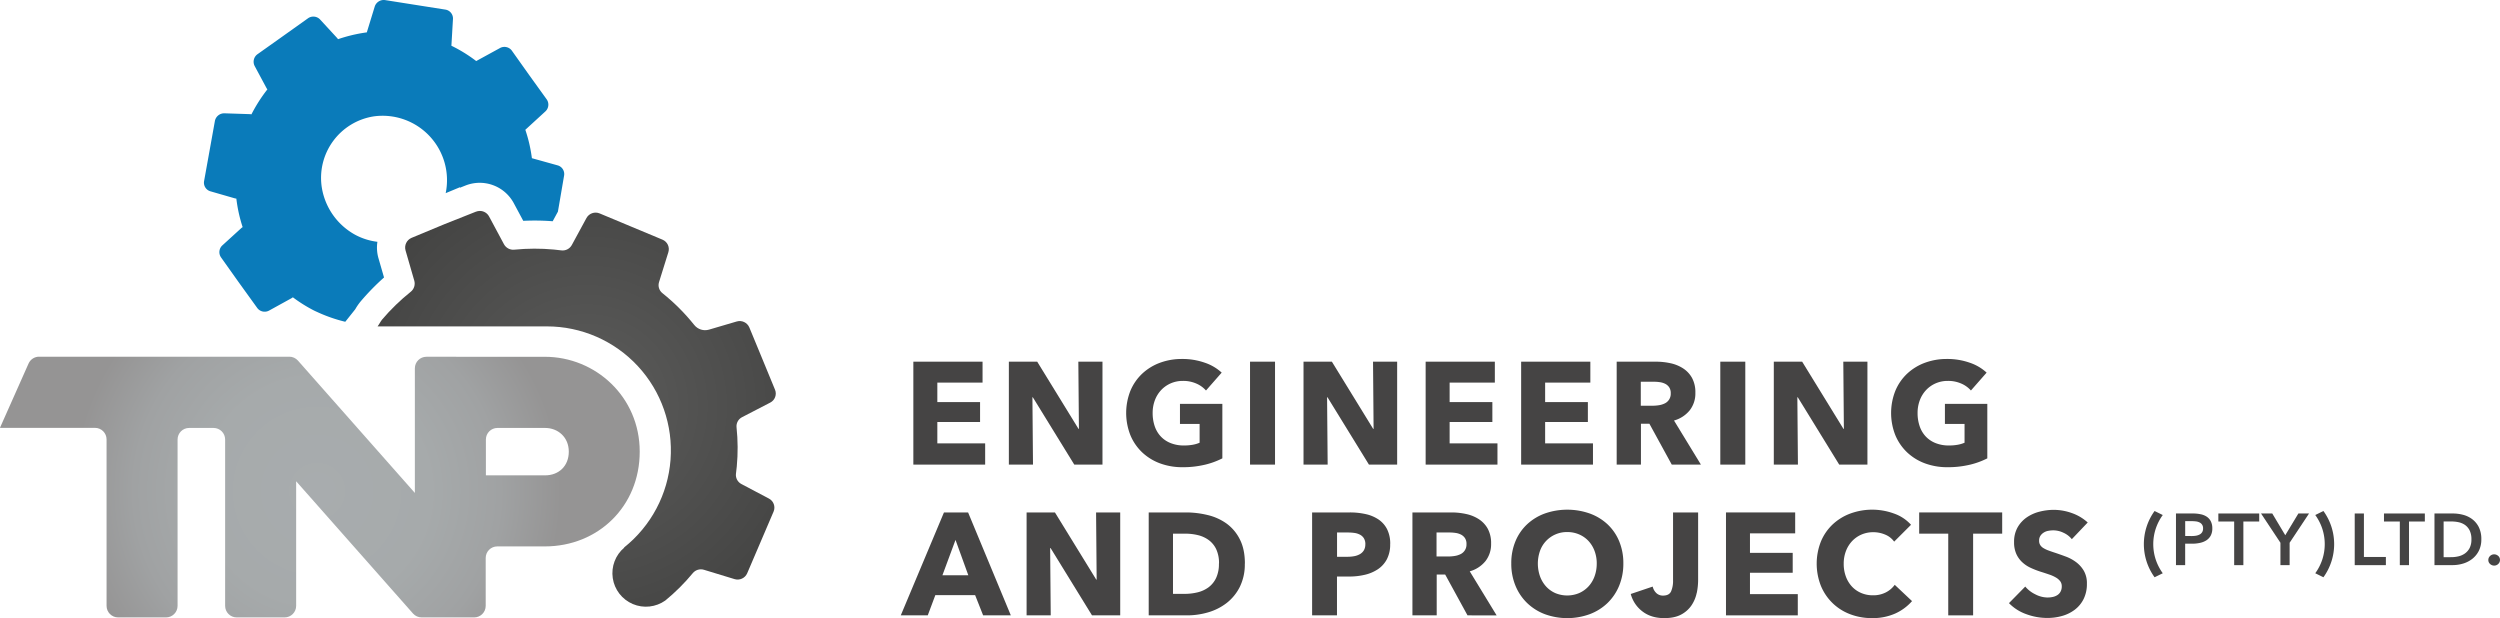 <svg id="Layer_1" data-name="Layer 1" xmlns="http://www.w3.org/2000/svg" xmlns:xlink="http://www.w3.org/1999/xlink" viewBox="0 0 1946.21 481.2"><defs><style>.cls-1{fill:none;}.cls-2{fill:#454444;}.cls-3{clip-path:url(#clip-path);}.cls-4{fill:url(#radial-gradient);}.cls-5{clip-path:url(#clip-path-2);}.cls-6{fill:url(#radial-gradient-2);}.cls-7{fill:#0a7bba;}</style><clipPath id="clip-path" transform="translate(-31.04 -48.85)"><path class="cls-1" d="M409.3,391a9,9,0,0,1,9-9h37.09c10,0,18.45,7.18,18.45,18.45s-7.85,18.45-18.45,18.45H409.3ZM363,326.58a9,9,0,0,0-9,9v97l-91-103a9,9,0,0,0-6.77-3.06H61.52a9,9,0,0,0-8.26,5.36L31,381.93h74a9,9,0,0,1,9,9V520.5a9,9,0,0,0,9,9h37.28a9,9,0,0,0,9-9V391a9,9,0,0,1,9-9H197.3a9,9,0,0,1,9,9V520.5a9,9,0,0,0,9,9h37.29a9,9,0,0,0,9-9v-97l91,103a9,9,0,0,0,6.76,3h40.8a9,9,0,0,0,9-9V483.22a9,9,0,0,1,9-9h37.09c41.35,0,73.81-31.1,73.81-73.8s-34.51-73.81-73.81-73.81Z"/></clipPath><radialGradient id="radial-gradient" cx="696.09" cy="974.94" r="9.07" gradientTransform="matrix(20.97, 0, 0, -20.97, -14350.12, 20826.7)" gradientUnits="userSpaceOnUse"><stop offset="0" stop-color="#a8acae"/><stop offset="0.46" stop-color="#a6aaab"/><stop offset="0.75" stop-color="#a0a2a3"/><stop offset="1" stop-color="#959494"/></radialGradient><clipPath id="clip-path-2" transform="translate(-31.04 -48.85)"><path class="cls-1" d="M401.55,213.64,377,223.39h0l-.56.24-.56.22h0L351.47,234a8.19,8.19,0,0,0-4.73,9.77l6.83,23.64a8.19,8.19,0,0,1-2.83,8.63,161.51,161.51,0,0,0-22.18,21.51c-1.22,1.45-2.42,3.92-3.58,5.39H456.72a96.55,96.55,0,0,1,60.13,172.13l.26,0A26.09,26.09,0,0,0,549,516.32a155.61,155.61,0,0,0,21.35-21.27,8.2,8.2,0,0,1,8.71-2.63l23.79,7.25a8.13,8.13,0,0,0,9.85-4.5L623,471.1l10.27-24a7.93,7.93,0,0,0-3.65-10.13l-21.43-11.32a8,8,0,0,1-4.21-8.12q.37-2.75.63-5.52a153.73,153.73,0,0,0-.18-30.45,7.94,7.94,0,0,1,4.25-7.92l22-11.39a7.89,7.89,0,0,0,3.71-10l-10-24.27-10-24.2a8.16,8.16,0,0,0-9.86-4.65L583,305.46a10.82,10.82,0,0,1-11.52-3.65,158.53,158.53,0,0,0-24.72-24.72,7.93,7.93,0,0,1-2.69-8.57l7.3-23.41a8,8,0,0,0-4.6-9.69l-24.48-10.22L497.87,215a8.13,8.13,0,0,0-10.27,3.57l-11.44,21.07a8.13,8.13,0,0,1-8.22,4.12c-1.85-.24-3.73-.46-5.61-.63a159.76,159.76,0,0,0-30.9.09,8.2,8.2,0,0,1-8.05-4.22l-11.63-21.68a8.13,8.13,0,0,0-7.17-4.26,8.24,8.24,0,0,0-3,.58"/></clipPath><radialGradient id="radial-gradient-2" cx="709.97" cy="969.05" r="9.07" gradientTransform="matrix(31.59, 0, 0, -31.59, -21971.32, 30928.37)" gradientUnits="userSpaceOnUse"><stop offset="0" stop-color="#5d5d5c"/><stop offset="1" stop-color="#373736"/></radialGradient></defs><title>tnp logo</title><polygon class="cls-2" points="711.03 361.69 711.03 281.56 764.9 281.56 764.9 297.85 729.7 297.85 729.7 313.02 762.97 313.02 762.97 328.52 729.7 328.52 729.7 345.16 766.93 345.16 766.93 361.69 711.03 361.69"/><polygon class="cls-2" points="836.31 361.69 804.05 309.29 803.72 309.29 804.17 361.69 785.38 361.69 785.38 281.56 807.45 281.56 839.59 333.85 839.92 333.85 839.47 281.56 858.26 281.56 858.26 361.69 836.31 361.69"/><path class="cls-2" d="M968.92,410.64a72.37,72.37,0,0,1-17.15,1.92,49.88,49.88,0,0,1-17.71-3,41.06,41.06,0,0,1-13.92-8.61,39.1,39.1,0,0,1-9.1-13.3,47.09,47.09,0,0,1,.05-34.69,38.7,38.7,0,0,1,9.22-13.29,41,41,0,0,1,13.8-8.43,48.8,48.8,0,0,1,17.09-2.94,52.56,52.56,0,0,1,17.66,2.88,36.48,36.48,0,0,1,13.24,7.75l-12.22,13.92a21.22,21.22,0,0,0-7.47-5.38,25.3,25.3,0,0,0-10.52-2.09,23.36,23.36,0,0,0-9.39,1.87,22.77,22.77,0,0,0-7.47,5.21,23.69,23.69,0,0,0-4.92,7.93,27.79,27.79,0,0,0-1.75,10,31.52,31.52,0,0,0,1.58,10.18,22,22,0,0,0,4.7,8,21.3,21.3,0,0,0,7.7,5.21,27.45,27.45,0,0,0,10.47,1.87,38.71,38.71,0,0,0,6.45-.51,23.69,23.69,0,0,0,5.66-1.64v-14.6H949.62V363.23h33v42.44a61.12,61.12,0,0,1-13.75,5" transform="translate(-31.04 -48.85)"/><rect class="cls-2" x="973.13" y="281.56" width="19.46" height="80.13"/><polygon class="cls-2" points="1065.7 361.69 1033.45 309.29 1033.11 309.29 1033.56 361.69 1014.77 361.69 1014.77 281.56 1036.85 281.56 1068.98 333.85 1069.32 333.85 1068.88 281.56 1087.66 281.56 1087.66 361.69 1065.7 361.69"/><polygon class="cls-2" points="1109.84 361.69 1109.84 281.56 1163.71 281.56 1163.71 297.85 1128.51 297.85 1128.51 313.02 1161.78 313.02 1161.78 328.52 1128.51 328.52 1128.51 345.16 1165.75 345.16 1165.75 361.69 1109.84 361.69"/><polygon class="cls-2" points="1184.19 361.69 1184.19 281.56 1238.06 281.56 1238.06 297.85 1202.86 297.85 1202.86 313.02 1236.13 313.02 1236.13 328.52 1202.86 328.52 1202.86 345.16 1240.1 345.16 1240.1 361.69 1184.19 361.69"/><path class="cls-2" d="M1332.48,410.54l-17.39-31.8h-6.6v31.8h-18.89V330.41h30.55a53.35,53.35,0,0,1,11.26,1.19,29.31,29.31,0,0,1,9.85,4,21.1,21.1,0,0,1,7,7.47,23.35,23.35,0,0,1,2.6,11.54,21.28,21.28,0,0,1-4.42,13.69,24.06,24.06,0,0,1-12.21,7.92l20.93,34.3Zm-.79-55.57a8,8,0,0,0-1.2-4.58,8.15,8.15,0,0,0-3.07-2.72,13.28,13.28,0,0,0-4.21-1.3,31.06,31.06,0,0,0-4.49-.34h-10.35V364.7h9.21a31.39,31.39,0,0,0,4.89-.39,15.63,15.63,0,0,0,4.55-1.41,8.22,8.22,0,0,0,4.66-7.93" transform="translate(-31.04 -48.85)"/><rect class="cls-2" x="1339.23" y="281.56" width="19.46" height="80.13"/><polygon class="cls-2" points="1431.8 361.69 1399.56 309.29 1399.21 309.29 1399.66 361.69 1380.88 361.69 1380.88 281.56 1402.95 281.56 1435.09 333.85 1435.43 333.85 1434.98 281.56 1453.76 281.56 1453.76 361.69 1431.8 361.69"/><path class="cls-2" d="M1564.42,410.64a72.37,72.37,0,0,1-17.15,1.92,49.88,49.88,0,0,1-17.71-3,41,41,0,0,1-13.92-8.61,39.25,39.25,0,0,1-9.11-13.3,47,47,0,0,1,.06-34.69,38.7,38.7,0,0,1,9.22-13.29,41,41,0,0,1,13.8-8.43,48.75,48.75,0,0,1,17.08-2.94,52.61,52.61,0,0,1,17.66,2.88,36.48,36.48,0,0,1,13.24,7.75l-12.22,13.92a21.22,21.22,0,0,0-7.47-5.38,25.3,25.3,0,0,0-10.52-2.09,23.36,23.36,0,0,0-9.39,1.87,22.68,22.68,0,0,0-7.47,5.21,23.69,23.69,0,0,0-4.92,7.93,27.79,27.79,0,0,0-1.75,10,31.27,31.27,0,0,0,1.59,10.18,21.89,21.89,0,0,0,4.69,8,21.3,21.3,0,0,0,7.7,5.21,27.44,27.44,0,0,0,10.46,1.87,38.74,38.74,0,0,0,6.46-.51,23.69,23.69,0,0,0,5.66-1.64v-14.6h-15.28V363.23h33v42.44a61.12,61.12,0,0,1-13.75,5" transform="translate(-31.04 -48.85)"/><path class="cls-2" d="M796.39,527.9l-6.22-15.73h-31l-5.89,15.73h-21l33.62-80.13h18.78l33.27,80.13Zm-21.5-58.74-10.18,27.5h20.14Z" transform="translate(-31.04 -48.85)"/><polygon class="cls-2" points="850.11 479.05 817.86 426.65 817.52 426.65 817.98 479.05 799.19 479.05 799.19 398.92 821.25 398.92 853.4 451.21 853.73 451.21 853.28 398.92 872.07 398.92 872.07 479.05 850.11 479.05"/><path class="cls-2" d="M1000.1,487.61a39.44,39.44,0,0,1-3.91,18.16,36.67,36.67,0,0,1-10.29,12.56,43.09,43.09,0,0,1-14.44,7.25,58.35,58.35,0,0,1-16.3,2.32H925.29V447.77h29a71.39,71.39,0,0,1,16.75,2,41.88,41.88,0,0,1,14.72,6.56,33.74,33.74,0,0,1,10.41,12.28q4,7.7,4,19m-20.15,0a25.43,25.43,0,0,0-2.2-11.26,19,19,0,0,0-5.89-7.13,23.53,23.53,0,0,0-8.38-3.79,41.24,41.24,0,0,0-9.68-1.13H944.2v46.86h9.17a41.8,41.8,0,0,0,10-1.19,23.89,23.89,0,0,0,8.49-3.9,19.48,19.48,0,0,0,5.89-7.25,25.44,25.44,0,0,0,2.2-11.2" transform="translate(-31.04 -48.85)"/><path class="cls-2" d="M1113.27,472.44a24.66,24.66,0,0,1-2.6,11.83,21.37,21.37,0,0,1-7,7.74,30.91,30.91,0,0,1-10.19,4.31,52.1,52.1,0,0,1-12,1.35h-9.62v30.22H1052.5V447.77h29.42a55.55,55.55,0,0,1,12.28,1.3,29.09,29.09,0,0,1,10,4.19,20.3,20.3,0,0,1,6.67,7.58,25,25,0,0,1,2.43,11.6m-19.35.12a8.67,8.67,0,0,0-1.13-4.64,7.86,7.86,0,0,0-3.06-2.83,13,13,0,0,0-4.35-1.36,36.37,36.37,0,0,0-5-.34h-8.5v18.9H1080a28.44,28.44,0,0,0,5.21-.45,13.91,13.91,0,0,0,4.47-1.58,8.53,8.53,0,0,0,3.11-3,8.94,8.94,0,0,0,1.13-4.7" transform="translate(-31.04 -48.85)"/><path class="cls-2" d="M1173.47,527.9l-17.39-31.8h-6.59v31.8h-18.9V447.77h30.55A53.35,53.35,0,0,1,1172.4,449a29.18,29.18,0,0,1,9.84,4,21,21,0,0,1,7,7.47,23.35,23.35,0,0,1,2.6,11.54,21.28,21.28,0,0,1-4.42,13.69,24,24,0,0,1-12.21,7.92l20.93,34.3Zm-.79-55.57a8,8,0,0,0-1.2-4.58,8.15,8.15,0,0,0-3.07-2.72,13.23,13.23,0,0,0-4.2-1.3,30,30,0,0,0-4.5-.34h-10.35v18.67h9.21a31.39,31.39,0,0,0,4.89-.39,15.63,15.63,0,0,0,4.55-1.41,8.22,8.22,0,0,0,4.66-7.93" transform="translate(-31.04 -48.85)"/><path class="cls-2" d="M1294.79,487.5a44.69,44.69,0,0,1-3.28,17.37,39.57,39.57,0,0,1-9.11,13.48,40.54,40.54,0,0,1-13.86,8.65,51.07,51.07,0,0,1-34.8,0,40.65,40.65,0,0,1-13.8-8.65,39.44,39.44,0,0,1-9.11-13.48,44.52,44.52,0,0,1-3.28-17.37,44.06,44.06,0,0,1,3.28-17.37,37.91,37.91,0,0,1,9.11-13.19,40.57,40.57,0,0,1,13.8-8.37,52.85,52.85,0,0,1,34.8,0,40.46,40.46,0,0,1,13.86,8.37,38,38,0,0,1,9.11,13.19,44.22,44.22,0,0,1,3.28,17.37m-20.71,0a27.49,27.49,0,0,0-1.7-9.74,23.32,23.32,0,0,0-4.7-7.74,21.69,21.69,0,0,0-7.24-5.1,23,23,0,0,0-9.34-1.87,22.23,22.23,0,0,0-16.52,7,21.92,21.92,0,0,0-4.7,7.74,30.06,30.06,0,0,0,.05,19.75,23.92,23.92,0,0,0,4.7,7.87,21.59,21.59,0,0,0,7.18,5.15,24.1,24.1,0,0,0,18.56,0,22.22,22.22,0,0,0,7.25-5.15,23.28,23.28,0,0,0,4.75-7.87,28.57,28.57,0,0,0,1.7-10" transform="translate(-31.04 -48.85)"/><path class="cls-2" d="M1351.89,510.47a27.14,27.14,0,0,1-4,9.57,22.3,22.3,0,0,1-8,7.18q-5.16,2.83-13.29,2.83-10.19,0-17-5.26a25.1,25.1,0,0,1-9.05-13.53l17.09-5.77a10,10,0,0,0,2.88,5.1,7.34,7.34,0,0,0,5.15,1.92q4.75,0,6.28-3.28a20.41,20.41,0,0,0,1.53-8.6V447.77H1353v52.74a49.23,49.23,0,0,1-1.07,10" transform="translate(-31.04 -48.85)"/><polygon class="cls-2" points="1343.65 479.05 1343.65 398.92 1397.52 398.92 1397.52 415.21 1362.32 415.21 1362.32 430.39 1395.59 430.39 1395.59 445.88 1362.32 445.88 1362.32 462.52 1399.55 462.52 1399.55 479.05 1343.65 479.05"/><path class="cls-2" d="M1506.42,526.48a43,43,0,0,1-18,3.56,46.85,46.85,0,0,1-17.14-3.06,39.62,39.62,0,0,1-22.7-22.07,47,47,0,0,1,.06-34.62,38.65,38.65,0,0,1,9.22-13.3,40.82,40.82,0,0,1,13.8-8.42,49.45,49.45,0,0,1,33.79.05,31.92,31.92,0,0,1,13.29,8.77l-13.13,13.12a16.2,16.2,0,0,0-7.13-5.54,23.64,23.64,0,0,0-9.05-1.81,23,23,0,0,0-9.34,1.87,21.94,21.94,0,0,0-7.3,5.15,23.38,23.38,0,0,0-4.75,7.75,27.32,27.32,0,0,0-1.7,9.79,28.13,28.13,0,0,0,1.7,10,23.21,23.21,0,0,0,4.7,7.75,21.07,21.07,0,0,0,7.18,5,22.88,22.88,0,0,0,9.17,1.81,21.25,21.25,0,0,0,10.07-2.27,19.49,19.49,0,0,0,6.9-5.89l13.47,12.68a38.14,38.14,0,0,1-13.12,9.68" transform="translate(-31.04 -48.85)"/><polygon class="cls-2" points="1536.04 415.44 1536.04 479.05 1516.68 479.05 1516.68 415.44 1494.05 415.44 1494.05 398.92 1558.67 398.92 1558.67 415.44 1536.04 415.44"/><path class="cls-2" d="M1643.92,468.59a17.44,17.44,0,0,0-6.5-5,18.31,18.31,0,0,0-7.76-1.87,22.09,22.09,0,0,0-3.9.34,9.8,9.8,0,0,0-3.56,1.3,8.61,8.61,0,0,0-2.66,2.49,6.61,6.61,0,0,0-1.08,3.9,6.21,6.21,0,0,0,.85,3.39,7.57,7.57,0,0,0,2.48,2.38,22.48,22.48,0,0,0,3.91,1.86c1.51.57,3.2,1.15,5.09,1.76q4.08,1.36,8.49,3a31.84,31.84,0,0,1,8,4.35,23,23,0,0,1,6,6.73,19.4,19.4,0,0,1,2.38,10,26.12,26.12,0,0,1-2.55,11.93,23.65,23.65,0,0,1-6.85,8.32,29.45,29.45,0,0,1-9.85,4.87,41.58,41.58,0,0,1-11.43,1.58,47.14,47.14,0,0,1-16.64-3,35.18,35.18,0,0,1-13.35-8.54l12.68-12.9a23.33,23.33,0,0,0,7.74,6A21.08,21.08,0,0,0,1625,514a19.44,19.44,0,0,0,4.19-.45,10.49,10.49,0,0,0,3.56-1.48,7.25,7.25,0,0,0,2.43-2.71,8.53,8.53,0,0,0,.91-4.08,6.47,6.47,0,0,0-1.13-3.84,11.13,11.13,0,0,0-3.23-2.88,26.41,26.41,0,0,0-5.2-2.38c-2.09-.72-4.43-1.49-7.08-2.32a65.86,65.86,0,0,1-7.52-2.94,25,25,0,0,1-6.57-4.36,20,20,0,0,1-4.64-6.45,21.88,21.88,0,0,1-1.75-9.22,22.68,22.68,0,0,1,2.71-11.44,23.75,23.75,0,0,1,7.13-7.81,31,31,0,0,1,10-4.47,45.21,45.21,0,0,1,11.21-1.41,41.63,41.63,0,0,1,13.87,2.49,35.75,35.75,0,0,1,12.4,7.35Z" transform="translate(-31.04 -48.85)"/><path class="cls-2" d="M1708.35,498.24a44,44,0,0,1,0-51.58l6.37,3.13a39,39,0,0,0-5.49,10.71,38.49,38.49,0,0,0,0,23.91,39.13,39.13,0,0,0,5.49,10.71Z" transform="translate(-31.04 -48.85)"/><path class="cls-2" d="M1725,448.59h13.12a28.57,28.57,0,0,1,6.25.63,13,13,0,0,1,4.77,2,9.47,9.47,0,0,1,3.07,3.64,12,12,0,0,1,1.08,5.33,11.65,11.65,0,0,1-1.24,5.63,10.26,10.26,0,0,1-3.38,3.66,14.9,14.9,0,0,1-5,2,28,28,0,0,1-6,.63h-5.51V488.8H1725Zm12.15,17.56a21,21,0,0,0,3.36-.25,9.57,9.57,0,0,0,2.84-.91,5.14,5.14,0,0,0,2-1.8,5.35,5.35,0,0,0,.74-3,4.77,4.77,0,0,0-2.7-4.6,8.47,8.47,0,0,0-2.78-.83,26.53,26.53,0,0,0-3.21-.2h-5.22v11.53Z" transform="translate(-31.04 -48.85)"/><polygon class="cls-2" points="1739.27 405.99 1726.95 405.99 1726.95 399.74 1758.76 399.74 1758.76 405.99 1746.43 405.99 1746.43 439.96 1739.27 439.96 1739.27 405.99"/><polygon class="cls-2" points="1775.28 422.52 1760.18 399.74 1768.92 399.74 1779.04 416.67 1789.26 399.74 1797.55 399.74 1782.44 422.52 1782.44 439.96 1775.28 439.96 1775.28 422.52"/><path class="cls-2" d="M1848.14,472.45a44,44,0,0,1-8.35,25.79l-6.36-3.13a39,39,0,0,0,5.48-10.71,38.49,38.49,0,0,0,0-23.91,39.1,39.1,0,0,0-5.48-10.71l6.36-3.12a44,44,0,0,1,8.35,25.79" transform="translate(-31.04 -48.85)"/><polygon class="cls-2" points="1833.11 399.74 1840.27 399.74 1840.27 433.59 1857.37 433.59 1857.37 439.96 1833.11 439.96 1833.11 399.74"/><polygon class="cls-2" points="1868.22 405.99 1855.89 405.99 1855.89 399.74 1887.7 399.74 1887.7 405.99 1875.37 405.99 1875.37 439.96 1868.22 439.96 1868.22 405.99"/><path class="cls-2" d="M1926.24,448.59h14.26a31.62,31.62,0,0,1,7.89,1,20.33,20.33,0,0,1,7.15,3.37,17.71,17.71,0,0,1,5.17,6.19,20.43,20.43,0,0,1,2,9.51,19.32,19.32,0,0,1-2,9.1,18.59,18.59,0,0,1-5.17,6.25,21.46,21.46,0,0,1-7.15,3.61,28.12,28.12,0,0,1-7.89,1.16h-14.26Zm13.12,34a24.31,24.31,0,0,0,5.57-.65,14.48,14.48,0,0,0,5-2.22,11.86,11.86,0,0,0,3.66-4.23,14.36,14.36,0,0,0,1.41-6.76,15.24,15.24,0,0,0-1.41-7,11.53,11.53,0,0,0-3.66-4.26,13.78,13.78,0,0,0-5-2.1,27.63,27.63,0,0,0-5.57-.57h-6v27.84Z" transform="translate(-31.04 -48.85)"/><path class="cls-2" d="M1968.16,484.83a4.22,4.22,0,0,1,1.33-3.12,4.43,4.43,0,0,1,3.21-1.31,4.57,4.57,0,0,1,3.18,1.25,4,4,0,0,1,1.36,3.07,4.23,4.23,0,0,1-1.33,3.13,4.42,4.42,0,0,1-3.21,1.31,4.67,4.67,0,0,1-1.73-.34,5.06,5.06,0,0,1-1.45-.92,4.4,4.4,0,0,1-1-1.36,4,4,0,0,1-.36-1.7" transform="translate(-31.04 -48.85)"/><g class="cls-3"><rect class="cls-4" y="277.73" width="498.18" height="202.96"/></g><g class="cls-5"><rect class="cls-6" x="293.93" y="164.21" width="310.94" height="308.26"/></g><path class="cls-7" d="M307.49,289.73l.42-.68a42.12,42.12,0,0,1,4-5.68A183.29,183.29,0,0,1,330,264.86l-4.33-15a29.87,29.87,0,0,1-.82-12.77,48.91,48.91,0,0,1-17.12-5.37,51.21,51.21,0,0,1-26.09-36.43,48.46,48.46,0,0,1,40.44-55.85A50.14,50.14,0,0,1,378,199.22l11.05-4.6.13.34,4.24-1.69A30.1,30.1,0,0,1,431,207l7.39,13.77c3-.15,5.95-.22,8.91-.22,4.63,0,9.32.18,14,.54l4.06-7.48.81-4.65,4-23.37a7,7,0,0,0-5-8L445.11,172h0A113.64,113.64,0,0,0,440,149.89l0,0,15.55-14.25a7.16,7.16,0,0,0,1.06-9.47l-13.61-18.89-13.49-19a7.17,7.17,0,0,0-9.3-2L401.76,96.38l0,0a113.27,113.27,0,0,0-19.31-11.92v0l1.22-20.79a7,7,0,0,0-5.93-7.35l-23.42-3.69-23.42-3.7a7.38,7.38,0,0,0-8.17,5.12l-6.13,20v0c-1.12.15-2.24.32-3.36.5a118.47,118.47,0,0,0-19.06,4.81l-.29-.41a6.71,6.71,0,0,0-.55-.68l-13.1-14.22a7.21,7.21,0,0,0-9.49-.91L251.12,77.12,231.57,91a7.22,7.22,0,0,0-2.27,9.26l9.13,17a6.45,6.45,0,0,0,.46.75l.3.43a119.14,119.14,0,0,0-12.4,19.42l-.5-.08a7.36,7.36,0,0,0-.89-.08l-19.58-.64a7.38,7.38,0,0,0-7.49,6l-4.2,23.37-4.21,23.37a7,7,0,0,0,5,8l18.73,5.4a6.74,6.74,0,0,0,.87.19l.52.08c.13,1.12.27,2.22.44,3.34a113.12,113.12,0,0,0,4.45,18.83l-.42.3a7,7,0,0,0-.7.56l-14.59,13.3a7.15,7.15,0,0,0-1.1,9.44l13.6,19.14.31.43.1.15.11.15.31.43,13.74,19.05a7.17,7.17,0,0,0,9.29,2l17.28-9.52a8.28,8.28,0,0,0,.76-.48l.42-.3a113.55,113.55,0,0,0,16.4,10.27c1,.52,2.5,1.15,3.51,1.63a117.54,117.54,0,0,0,20.88,7.16Z" transform="translate(-31.04 -48.85)"/></svg>